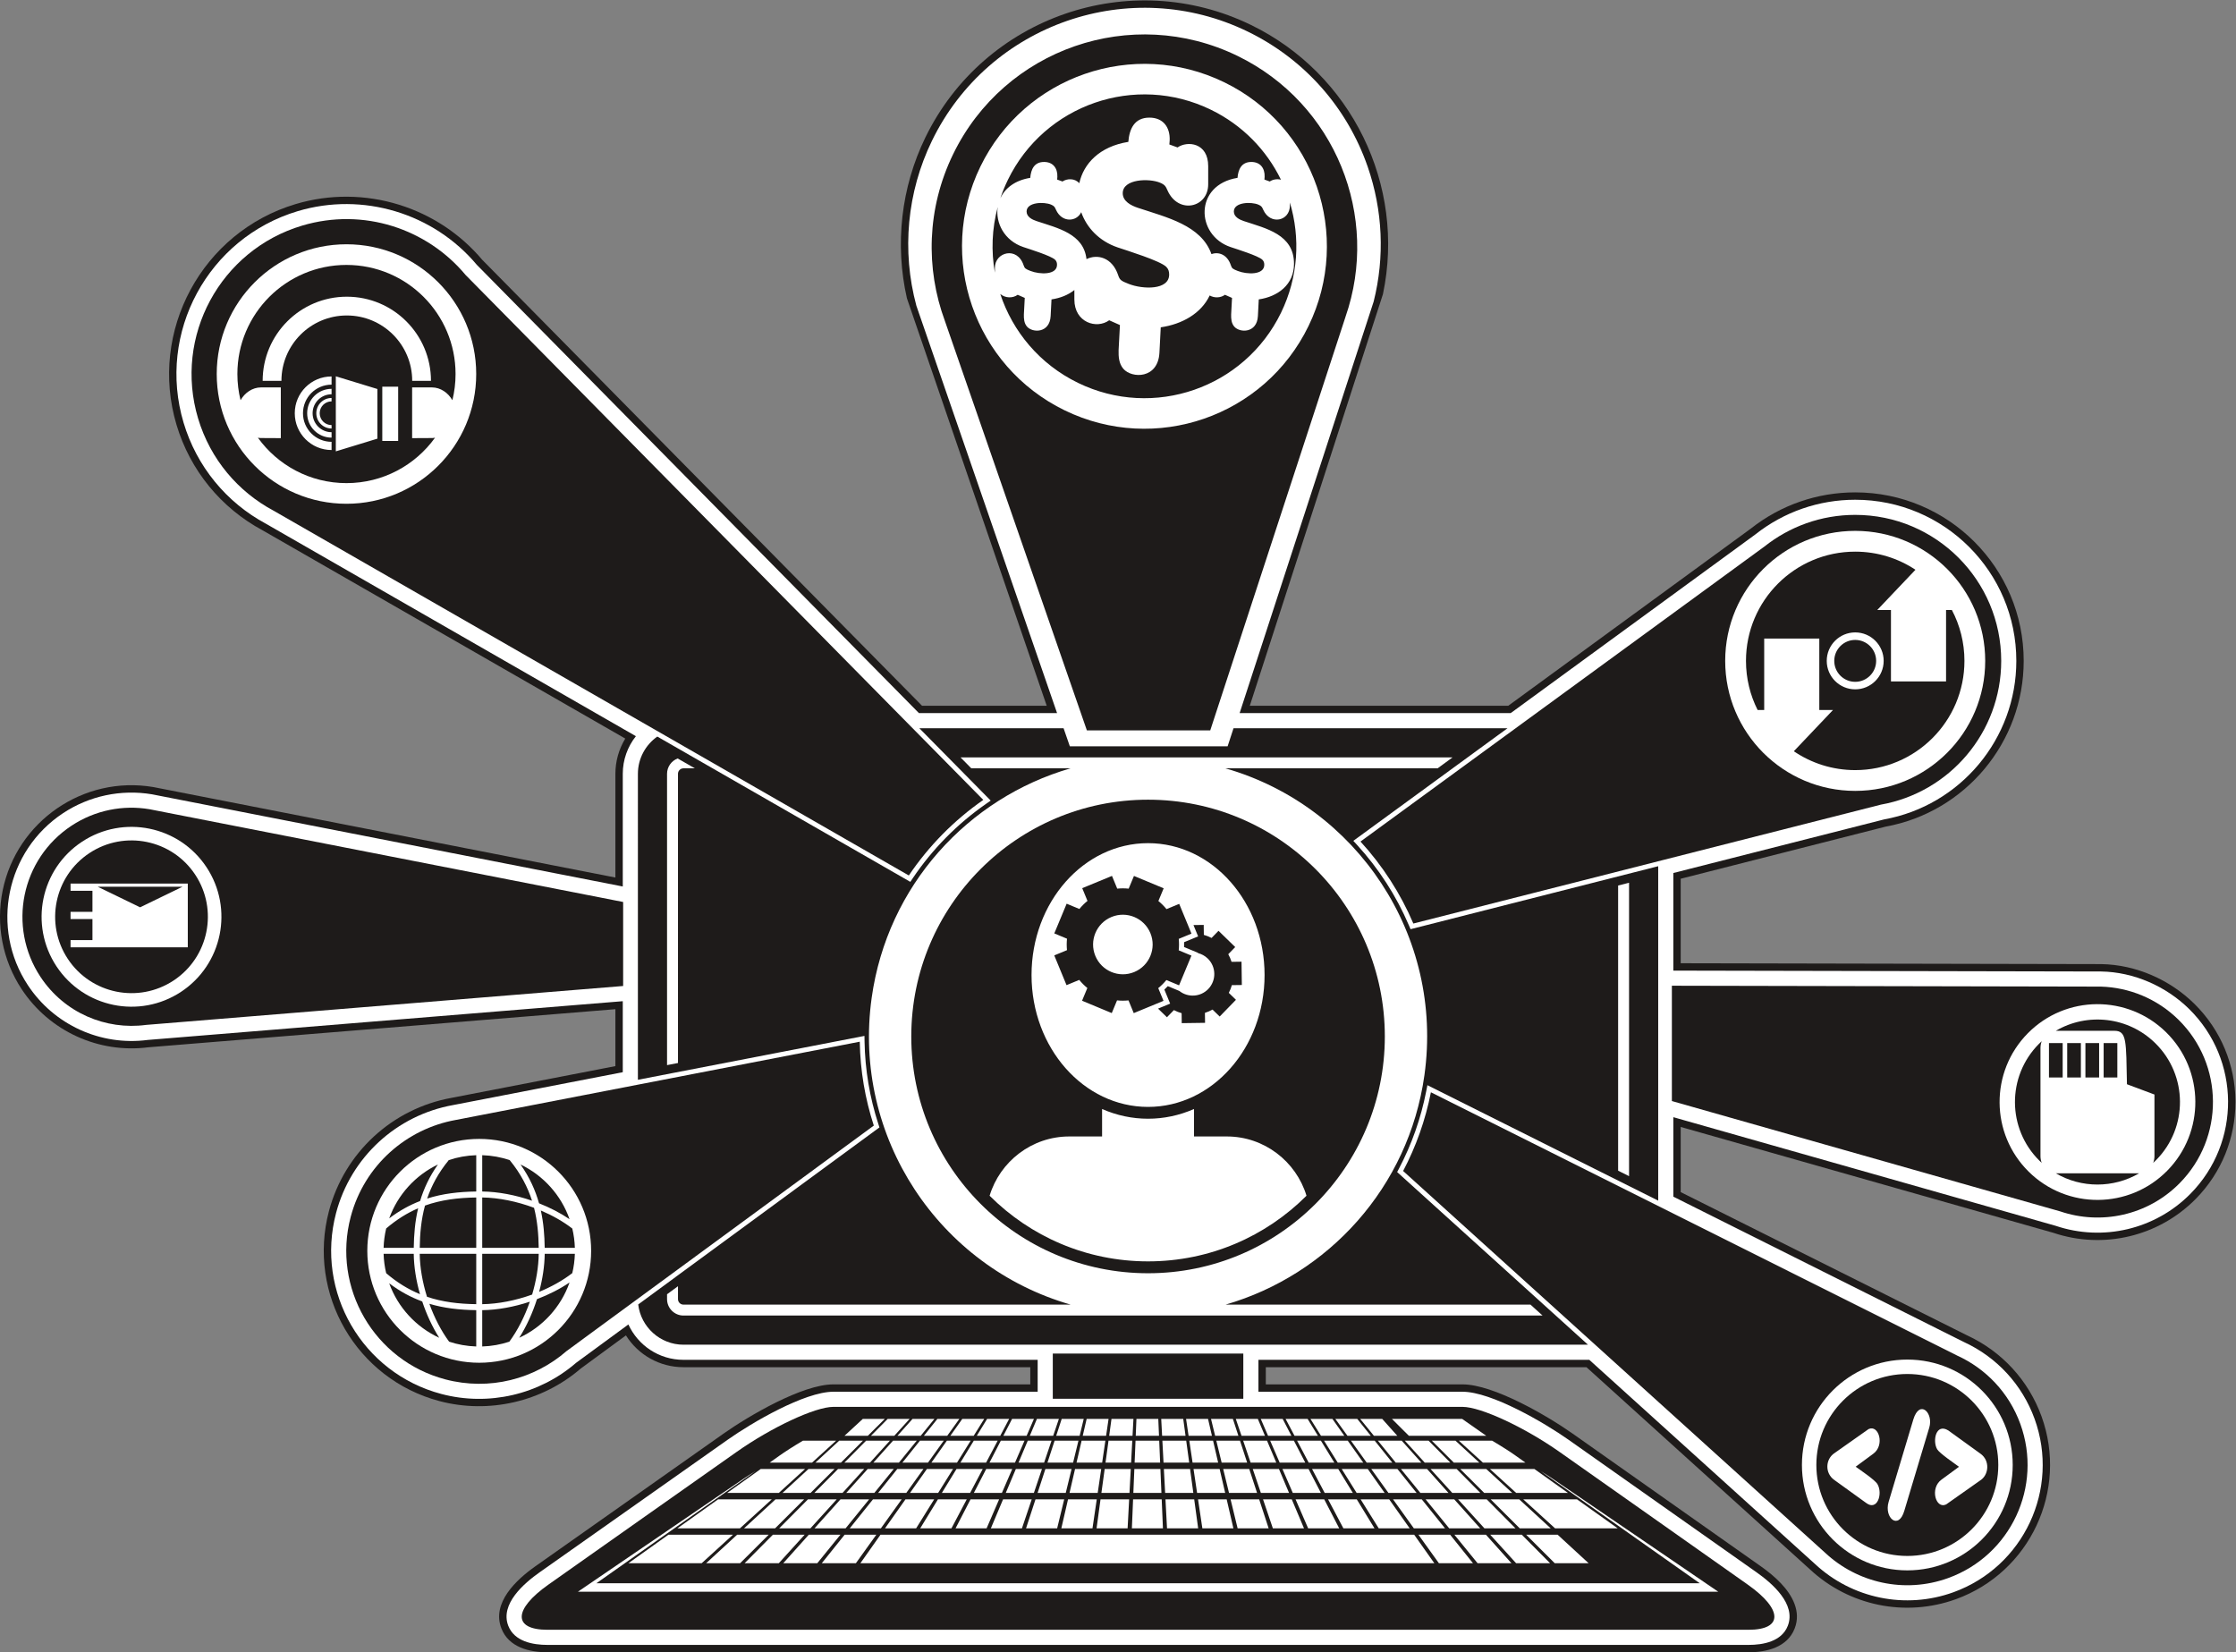 <?xml version="1.0" encoding="UTF-8" standalone="no"?>
<svg
   xmlns:dc="http://purl.org/dc/elements/1.1/"
   xmlns:cc="http://creativecommons.org/ns#"
   xmlns:rdf="http://www.w3.org/1999/02/22-rdf-syntax-ns#"
   xmlns:svg="http://www.w3.org/2000/svg"
   xmlns="http://www.w3.org/2000/svg"
   viewBox="0 0 1454.907 1075.067"
   height="1075.067"
   width="1454.907"
   xml:space="preserve"
   id="svg2"
   version="1.1"><rect x="0" y="0" width="1454.907" height="1075.067" fill="#808080" stroke="none"/><defs
     id="defs6" /><g
     transform="matrix(1.333,0,0,-1.333,0,1075.067)"
     id="g10"><g
       transform="scale(0.1)"
       id="g12"><path
         id="path14"
         style="fill:#1e1b1a;fill-opacity:1;fill-rule:evenodd;stroke:none"
         d="m 6178.77,1391.52 v -83.83 h 960.3 c 151.28,0 413.61,-153.09 537.57,-240.5 l 918.13,-647.299 c 34.65,-24.422 68.32,-51.629 97.58,-82.352 56.68,-59.5 100.45,-138.418 67.85,-221.629 C 8724.22,24.129 8623.54,0 8534.73,0 H 2672.85 c -88.71,0 -189.2,24.07 -225.14,115.742 -49.2,125.449 72.65,238.52 165.75,304.149 l 918.13,647.299 c 123.82,87.3 385.15,240.5 536.27,240.5 h 961.28 v 83.83 H 3336.09 c -115.51,0 -220.61,59.53 -280.74,155.23 l -220.76,-162 C 2646.2,1222.67 2385.7,1162.47 2145.34,1226 c -404.94,107.03 -646.69,522.47 -539.65,927.43 75.44,285.42 309.3,500.88 599.31,552.98 l 798.94,154.76 V 3139 L 724.641,2953.09 c -243.192,-31.41 -483.528,78.48 -618.649,283.2 -93.828,142.15 -127.051,315.76 -92.886,482.55 69.203,337.89 394.32,561.69 734.586,504.58 L 3003.94,3781.63 v 506.38 c 0,60.98 16.85,120.34 48.17,171.92 l -1770.2,1016.45 c -203.66,109.28 -354.211,293.73 -420.347,515.22 -136.528,457.21 124.828,940.92 581.917,1077.4 164.62,49.16 340.27,47.64 504.28,-3.24 158.22,-49.08 299.41,-142.14 406.15,-268.9 L 4500.68,4620.17 h 608.61 l -682.32,1988.8 c -59.83,262.98 -28.5,541.28 89.76,784.56 286.85,590.14 999.46,836.58 1589.61,549.72 490.87,-238.6 756.21,-782.05 644.16,-1314.1 L 6100.62,4620.17 h 1261.71 l 1184.13,864.84 c 145.44,114.82 323.99,176.66 509.3,176.66 454.22,0 822.48,-368.29 822.48,-822.48 0.01,-396.65 -283.86,-737.9 -674.1,-809.12 L 8203.97,3775.73 v -412.44 l 2053.13,-4.24 c 168.5,-2.74 334.7,-75.78 454.3,-193.87 131.9,-130.13 198.8,-301.26 200.4,-472.97 v -8.76 c -0.6,-170.12 -65.2,-340.14 -194.1,-470.77 -180.9,-183.3 -450.3,-247.31 -694.3,-165.33 l -1819.43,516.94 v -318.06 l 1397.4,-699.05 c 169.75,-78.1 300.18,-219.85 363.85,-395.56 C 10096.2,790.242 9908.89,390.16 9547.5,259.219 9301.22,170 9025.89,226.469 8834.83,404.738 L 7744.01,1391.52 H 6178.77 v 0" /><path
         id="path16"
         style="fill:#ffffff;fill-opacity:1;fill-rule:evenodd;stroke:none"
         d="m 6142.76,1427.53 v -155.82 h 996.31 c 140.96,0 399.55,-151.26 516.83,-233.95 L 8574.03,390.469 C 8650.22,336.738 8768.34,235.32 8726.68,129.059 8696.77,52.75 8607.21,35.988 8534.73,35.988 H 2672.85 c -72.35,0 -161.76,16.711 -191.63,92.891 -41.69,106.301 76.79,207.871 152.98,261.59 l 918.14,647.301 c 117,82.5 374.73,233.94 515.52,233.94 h 997.28 v 155.82 H 3336.09 c -119.8,0 -221.95,70.83 -268.79,172.64 l -255.15,-187.23 c -180.13,-155.59 -427.31,-213.01 -657.61,-152.13 -385.81,101.97 -616.03,497.6 -514.05,883.42 71.97,272.27 295.02,477.2 571.35,526.84 l 828.1,160.41 v 346.57 L 720.855,2988.9 c -229.875,-30.02 -457.027,73.62 -584.82,267.22 -184.137,278.96 -106.976,655.71 171.988,839.85 127.93,84.45 282.524,117.2 433.7,91.97 l 1.011,-0.19 2297.206,-449.85 v 550.11 c 0,67.9 23.38,132.24 64.08,183.62 L 1299.39,5507.88 c -195.43,104.68 -339.874,281.52 -403.331,494.04 -131.063,438.91 118.811,901.52 557.711,1032.58 316.46,94.5 661.79,-9.61 873.5,-261.91 l 2158.34,-2188.4 h 674.27 l -686.89,1988.77 c -72.02,267.26 -45.8,554.03 76.12,804.83 278.31,572.57 968.93,811.4 1541.49,533.09 275.83,-134.08 485.26,-370.11 585.57,-659.87 73.66,-212.75 83.61,-441.07 29.07,-657.86 L 6050.97,4584.19 h 1323.1 l 1194.17,872.13 c 139.2,110.11 310.03,169.35 487.52,169.35 434.35,0 786.51,-352.16 786.51,-786.48 0,-380.02 -272.39,-706.39 -645.8,-773.92 L 8167.98,3803.72 v -476.38 l 2088.52,-4.29 c 159,-2.58 316.4,-71.75 429.7,-183.48 250.5,-247.33 253.2,-651.03 5.9,-901.61 -171.6,-173.78 -426.8,-234.22 -658,-156.21 l -1866.12,530.19 v -387.95 l 1417.81,-709.27 c 161.23,-74.01 285.12,-208.47 345.59,-375.37 124.22,-342.881 -53.25,-722.041 -396.14,-846.291 -234.03,-84.77 -494.83,-30.911 -676.25,138.382 L 7757.87,1427.53 H 6142.76 v 0" /><path
         id="path18"
         style="fill:#1e1b1a;fill-opacity:1;fill-rule:evenodd;stroke:none"
         d="m 3336.09,1501.33 h 4415.3 l -931.56,842.7 8.5,16.09 c 62.65,118.77 107.41,246.06 133.3,377.81 l 5.95,30.17 1126.58,-563.56 v 1632.38 l -1208.89,-307.41 -7.87,18.45 c -61.65,144.45 -147.63,277.75 -253.75,393.51 l -17.67,19.3 752.5,549.58 H 6021.15 l -28.86,-88.27 h -770.07 l -30.62,88.27 h -703.99 l 348.27,-353.13 -22.79,-15.87 c -140.3,-97.76 -261.81,-220.89 -357.43,-362.7 l -12.18,-18.07 -1235.04,709.2 c -57.17,-40.35 -94.69,-106.86 -94.69,-181.77 V 2794.42 l 1105.93,214.2 0.48,-27.88 c 2.32,-136.81 25.03,-272.53 67.41,-402.64 l 5.25,-16.1 -1177.55,-864.12 c 12.89,-110.25 107.26,-196.55 220.82,-196.55 v 0 z M 2672.85,109.809 c 976.44,0 1954.18,0 2930.62,0 976.43,0 1954.17,0 2931.26,0 169.77,0 168.5,99.152 -3.24,220.332 C 8378.63,438 8225.18,546.02 8072.74,653.742 c -152.73,107.949 -305.98,215.637 -459.37,323.699 -171.88,121.089 -385.54,220.449 -474.3,220.449 -511.86,0 -1024.38,0 -1536.26,0 -511.21,0 -1023.73,0 -1534.95,0 -88.77,0 -301.12,-99.36 -472.99,-220.449 C 3441.48,869.379 3288.39,761.559 3135.48,653.742 2982.57,545.898 2829.61,438 2676.74,330.141 2505,208.961 2503.09,109.809 2672.85,109.809 v 0 z M 6068.96,1458.13 v -220.64 h -930 v 220.64 h 930 v 0" /><path
         id="path20"
         style="fill:#ffffff;fill-opacity:1;fill-rule:evenodd;stroke:none"
         d="m 4688.64,4368.07 h 894.07 c 13.04,0.17 26.14,0.17 39.24,0 h 1468.43 l -73.08,-53.38 H 5981.74 C 6623.51,4130.32 7048.3,3497.17 6953,2816.85 6876.13,2268.13 6482.35,1841.87 5982.55,1697 h 1488.17 l 59,-53.36 H 5625.3 c -13.11,-0.2 -26.28,-0.2 -39.47,0 H 3336.09 c -44.02,0 -80.04,36.01 -80.04,80.04 v 23.94 l 53.37,39.16 v -63.1 c 0,-14.68 12,-26.68 26.67,-26.68 h 1890.08 c -641.76,184.37 -1066.56,817.53 -971.25,1497.82 76.87,548.73 470.64,975.01 970.46,1119.87 h -484.11 l -52.63,53.38 z M 7951.88,3756.19 V 2324.05 l -53.37,26.69 v 1391.88 l 53.37,13.57 z M 3256.05,2866 v 1422.03 c 0,34.1 21.61,63.37 51.8,74.86 l 83.91,-48.2 h -55.67 c -14.67,0 -26.67,-12 -26.67,-26.67 V 2876.33 L 3256.05,2866 v 0" /><path
         id="path22"
         style="fill:#ffffff;fill-opacity:1;fill-rule:evenodd;stroke:none"
         d="m 8387.01,295.75 -809.57,552.211 c -14.92,10.18 -34.77,22.91 -57.77,36.93 L 8296.74,337.07 h -5385.3 l 777.49,548.071 C 3665.76,871 3645.77,858.172 3630.79,847.961 L 2821.15,295.75 h 5565.86 v 0" /><path
         id="path24"
         style="fill:#ffffff;fill-opacity:1;fill-rule:evenodd;stroke:none"
         d="m 7896.34,605.09 -198.7,141.492 H 7435.25 L 7590.62,605.09 h 305.72 z M 7653.86,777.762 7489.79,894.59 h -217.04 l 128.27,-116.828 h 252.84 z m -207.84,148 -47.58,33.867 c -25.8,18.359 -67.81,45.471 -114.84,73.101 h -162.52 l 117.44,-106.968 h 207.5 z m -308.79,213.328 h -342.76 l 82.74,-82.49 h 377.82 l -117.8,82.49 z m -147.99,-106.36 107.27,-106.968 h 124.45 l -116.2,106.968 H 6989.24 Z M 7127.8,894.59 7245,777.762 h 136.77 L 7254.84,894.59 H 7127.8 Z M 7276.27,746.582 7418.2,605.09 h 151.18 l -153.74,141.492 h -139.37 z m -418.9,286.148 97.17,-106.968 h 124.82 L 6973.34,1032.73 H 6857.37 Z M 6982.86,894.59 7088.99,777.762 H 7226.1 L 7110.26,894.59 h -127.4 z M 7117.29,746.582 7245.83,605.09 h 151.54 l -140.34,141.492 h -139.74 z m -370.36,392.508 h -107.44 l 67.06,-82.49 h 114.23 l -73.85,82.49 z m -20.98,-106.36 87,-106.968 h 125.01 l -95.79,106.968 h -116.22 z m 112.35,-138.14 95.04,-116.828 h 137.18 L 6965.88,894.59 H 6838.3 Z M 6958.69,746.582 7073.82,605.09 H 7225.2 L 7098.45,746.582 H 6958.69 Z M 6625.2,1139.09 h -107.01 l 59.14,-82.49 h 114 l -66.13,82.49 z m -30.77,-106.36 76.73,-106.968 h 125.08 l -85.78,106.968 h -116.03 z m 99.11,-138.14 83.84,-116.828 h 137.56 L 6821.23,894.59 H 6693.54 Z M 6799.76,746.582 6901.35,605.09 h 152.09 l -113.5,141.492 h -140.18 z m -295.87,392.508 h -107.15 l 51.45,-82.49 h 113.91 l -58.21,82.49 z m -40.8,-106.36 66.72,-106.968 h 124.65 l -75.51,106.968 h -115.86 z m 86.19,-138.14 72.89,-116.828 h 136.8 l -82.5,116.828 h -127.19 z m 92.32,-148.008 88.28,-141.492 h 151.09 l -99.95,141.492 H 6641.6 Z m -258.7,392.508 h -107.47 l 43.53,-82.49 h 114.35 l -50.41,82.49 z m -51.35,-106.36 56.5,-106.968 h 125.2 l -65.38,106.968 h -116.32 z m 72.96,-138.14 61.7,-116.828 h 137.49 l -71.41,116.828 h -127.78 z m 78.17,-148.008 74.72,-141.492 h 151.86 l -86.52,141.492 h -140.06 z m -221.56,392.508 h -106.95 l 35.66,-82.49 h 113.91 l -42.62,82.49 z m -60.96,-106.36 46.3,-106.968 h 124.89 l -55.3,106.968 h -115.89 z m 59.78,-138.14 50.62,-116.828 h 137.26 l -60.37,116.828 h -127.51 z m 64.12,-148.008 61.35,-141.492 h 151.62 l -73.09,141.492 h -139.88 z m -184.18,392.508 h -107.5 l 27.89,-82.49 h 114.38 l -34.77,82.49 z m -71.54,-106.36 36.21,-106.968 h 125.29 l -45.13,106.968 h -116.37 z m 46.76,-138.14 39.58,-116.828 h 137.61 l -49.3,116.828 H 6115.1 Z m 50.11,-148.008 47.97,-141.492 h 152.03 l -59.76,141.492 h -140.24 z m -147.16,392.508 h -106.68 l 20.06,-82.49 H 6045 l -26.95,82.49 z m -80.83,-106.36 26,-106.968 h 124.55 l -34.98,106.968 h -115.57 z m 33.58,-138.14 28.41,-116.828 h 136.94 L 6097.94,894.59 H 5970.8 Z m 35.99,-148.008 34.37,-141.492 h 151.47 l -46.28,141.492 h -139.56 z m -110,392.508 h -107.2 l 12.27,-82.49 h 114 l -19.07,82.49 z m -91.37,-106.36 15.93,-106.968 h 124.81 l -24.77,106.968 h -115.97 z m 20.56,-138.14 17.4,-116.828 h 137.12 l -27.1,116.828 h -127.42 z m 22.04,-148.008 21.06,-141.492 h 151.53 l -32.87,141.492 h -139.72 z m -72.26,392.508 h -107.48 l 4.36,-82.49 h 114.38 l -11.26,82.49 z m -101.85,-106.36 5.64,-106.968 h 125.28 l -14.57,106.968 h -116.35 z m 7.3,-138.14 6.21,-116.828 h 137.62 l -15.95,116.828 h -127.88 z m 7.85,-148.008 7.53,-141.492 h 152.01 l -19.31,141.492 h -140.23 z m -35.05,392.508 h -106.7 l -3.43,-82.49 h 113.62 l -3.49,82.49 z m -111.12,-106.36 -4.46,-106.968 h 124.62 l -4.53,106.968 h -115.63 z m -5.76,-138.14 -4.86,-116.828 h 137.07 l -4.96,116.828 h -127.25 z m -6.17,-148.008 -5.89,-141.492 h 151.61 l -6.03,141.492 h -139.69 z m 1.75,392.508 h -107.2 l -11.24,-82.49 h 114 l 4.44,82.49 z m -121.69,-106.36 -14.57,-106.968 h 124.82 l 5.71,106.968 H 5411.02 Z M 5392.2,894.59 5376.25,777.762 h 137.13 l 6.22,116.828 H 5392.2 Z M 5372,746.582 5352.68,605.09 h 151.53 l 7.51,141.492 H 5372 Z m 39.25,392.508 h -107 l -19.11,-82.49 h 114 l 12.11,82.49 z m -131.64,-106.36 -24.76,-106.968 h 125.08 l 15.71,106.968 h -116.03 z m -31.97,-138.14 -27.03,-116.828 h 137.57 l 17.17,116.828 H 5247.64 Z M 5213.39,746.582 5180.67,605.09 h 152.09 l 20.83,141.492 h -140.2 z m 76.57,392.508 h -107.5 l -26.88,-82.49 h 114.34 l 20.04,82.49 z m -142.15,-106.36 -34.86,-106.968 h 125.2 l 25.98,106.968 h -116.32 z m -45.03,-138.14 -38.06,-116.828 h 137.49 l 28.37,116.828 h -127.8 z M 5054.56,746.582 5008.44,605.09 h 151.84 l 34.36,141.492 h -140.08 z m 114.15,392.508 h -107.22 l -34.71,-82.49 h 114.05 l 27.88,82.49 z m -151.97,-106.36 -45.01,-106.968 h 124.91 l 36.13,106.968 h -116.03 z m -58.13,-138.14 -49.17,-116.828 h 137.24 l 39.43,116.828 h -127.5 z m -62.3,-148.008 -59.58,-141.492 h 151.71 l 47.73,141.492 h -139.86 z m 150.56,392.508 H 4940.2 l -42.6,-82.49 h 113.57 l 35.7,82.49 z m -161.59,-106.36 -55.24,-106.968 h 124.52 l 46.28,106.968 h -115.56 z m -71.34,-138.14 -60.33,-116.828 h 136.93 l 50.54,116.828 H 4813.94 Z M 4737.5,746.582 4664.43,605.09 h 151.45 l 61.18,141.492 H 4737.5 Z m 188.42,392.508 h -107.56 l -50.41,-82.49 h 114.47 l 43.5,82.49 z m -172.56,-106.36 -65.4,-106.968 h 125.47 l 56.41,106.968 h -116.48 z m -84.45,-138.14 -71.45,-116.828 h 137.93 l 61.6,116.828 H 4668.91 Z M 4578.4,746.582 4491.86,605.09 h 152.48 l 74.61,141.492 H 4578.4 Z m 225.7,392.508 h -106.97 l -58.27,-82.49 h 113.95 l 51.29,82.49 z M 4622,1032.73 4546.45,925.762 h 124.99 l 66.52,106.968 H 4622 Z m -97.57,-138.14 -82.49,-116.828 h 137.44 l 72.68,116.828 H 4524.43 Z M 4419.93,746.582 4320.02,605.09 h 151.92 l 88.04,141.492 h -140.05 z m 262.91,392.508 H 4575.6 l -66.01,-82.49 h 114.09 l 59.16,82.49 z m -192.35,-106.36 -85.65,-106.968 h 125 l 76.73,106.968 H 4490.49 Z M 4379.88,894.59 4286.29,777.762 h 137.44 l 83.76,116.828 H 4379.88 Z M 4261.32,746.582 4147.93,605.09 h 152.01 l 101.43,141.492 h -140.05 z m 299.74,392.508 h -106.73 l -73.88,-82.49 h 113.67 l 66.94,82.49 z m -201.99,-106.36 -95.83,-106.968 h 124.7 l 86.82,106.968 H 4359.07 Z M 4235.32,894.59 4130.64,777.762 h 137.2 l 94.8,116.828 H 4235.32 Z M 4102.71,746.582 3975.92,605.09 h 151.79 l 114.83,141.492 h -139.83 z m 337.36,392.508 h -107.02 l -81.79,-82.49 h 114.05 l 74.76,82.49 z M 4227.61,1032.73 4121.54,925.762 h 125.18 l 96.96,106.968 H 4227.61 Z M 4090.64,894.59 3974.81,777.762 h 137.74 L 4218.46,894.59 H 4090.64 Z M 3943.91,746.582 3803.62,605.09 H 3956 l 128.3,141.492 h -140.39 z m 374.86,392.508 h -107.21 l -89.48,-82.49 h 114.01 l 82.68,82.49 z M 4096.2,1032.73 3980.12,925.762 h 124.83 l 107.22,106.968 H 4096.2 Z M 3946.29,894.59 3819.47,777.762 H 3956.6 L 4073.7,894.59 H 3946.29 Z M 3785.63,746.582 3631.99,605.09 h 151.54 l 141.83,141.492 h -139.73 z m 133.61,286.148 c -46.99,-27.67 -88.91,-54.8 -114.62,-73.101 l -47.57,-33.867 h 206.76 l 117.34,106.968 H 3919.24 Z M 3713.26,894.59 3549.18,777.762 h 252.27 L 3929.61,894.59 H 3713.26 Z M 3505.41,746.582 3306.68,605.09 h 305.31 l 155.24,141.492 H 3505.41 Z M 3262.9,573.91 3067.36,434.68 h 357.66 l 152.77,139.23 H 3262.9 Z m 184.02,-139.23 h 165.82 l 139.54,139.23 H 3598.14 L 3446.92,434.68 Z m 187.76,0 h 166.8 l 126.26,139.23 H 3772.71 L 3634.68,434.68 Z m 188.55,0 h 166.16 l 113.02,139.23 H 3947.99 L 3823.23,434.68 Z m 188.12,0 h 166.43 l 99.81,139.23 h -154.64 l -111.6,-139.23 z m 188.37,0 h 2801.65 l -98.38,139.23 c -868.78,0 -1736.15,0 -2604.98,0 l -98.29,-139.23 z m 2824,0 h 166.38 l -111.66,139.23 h -154.71 l 99.99,-139.23 z m 188.74,0 h 165.41 l -124.74,139.23 h -153.95 l 113.28,-139.23 z m 188.11,0 h 165.82 l -138.11,139.23 h -154.14 l 126.43,-139.23 z m 188.58,0 h 165.37 l -151.28,139.23 h -153.76 l 139.67,-139.23 v 0" /><path
         id="path26"
         style="fill:#1e1b1a;fill-opacity:1;fill-rule:evenodd;stroke:none"
         d="M 3041.75,3252.24 713.008,3062.31 c -196.078,-26.26 -399.086,58.28 -515.367,234.45 -161.961,245.38 -94.34,575.62 151.043,737.58 116.836,77.13 252.894,102.16 380.871,80.75 L 3041.75,3662.3 v -410.06 0" /><path
         id="path28"
         style="fill:#1e1b1a;fill-opacity:1;fill-rule:evenodd;stroke:none"
         d="M 8160.88,2690.67 10056,2152.22 c 198.3,-67.57 426.5,-21.5 583.5,137.57 218.7,221.6 216.4,578.52 -5.2,797.22 -105.5,104.13 -241.7,158.11 -379,162.21 l -2094.42,4.32 v -562.87 0" /><path
         id="path30"
         style="fill:#1e1b1a;fill-opacity:1;fill-rule:evenodd;stroke:none"
         d="m 5305.33,4499.98 -692.95,1998.11 h 0.03 c -94.71,256.19 -88.86,549.13 39.99,814.21 250.74,515.83 872.15,730.73 1387.98,479.98 478.59,-232.62 698.06,-784.34 527,-1274.77 h 0.09 L 5907.59,4499.98 h -602.26 v 0" /><path
         id="path32"
         style="fill:#1e1b1a;fill-opacity:1;fill-rule:evenodd;stroke:none"
         d="m 6640.93,3957.29 1972.03,1440.26 c 121.61,96.58 275.47,154.28 442.8,154.28 393.62,0 712.68,-319.08 712.68,-712.66 0,-349.37 -252.13,-642.26 -587.57,-701.72 L 6898.96,3557.14 c -62.89,147.3 -150.36,282.66 -258.03,400.15 v 0 0" /><path
         id="path34"
         style="fill:#1e1b1a;fill-opacity:1;fill-rule:evenodd;stroke:none"
         d="M 4265.31,2570.86 2766.05,1470.64 c -156.81,-136.65 -376.41,-195.65 -592.65,-138.5 -346.49,91.6 -553.13,446.72 -461.54,793.22 66.62,252.06 272.73,430.07 513.51,473.13 l 1971.38,381.85 c 2.41,-141.62 26.16,-279.33 68.56,-409.48 v 0 0" /><path
         id="path36"
         style="fill:#1e1b1a;fill-opacity:1;fill-rule:evenodd;stroke:none"
         d="M 4799.71,4160.56 2272.59,6722.92 C 2084.77,6948.49 1773.95,7053.05 1474.9,6963.77 1074.81,6844.28 847.32,6423.11 966.781,6023 1026.9,5821.71 1163.42,5664.14 1335.18,5572.41 L 4436.25,3791.73 c 97.8,145.05 221.46,269.89 363.46,368.83 v 0 0" /><path
         id="path38"
         style="fill:#1e1b1a;fill-opacity:1;fill-rule:evenodd;stroke:none"
         d="M 6849.02,2349.21 8908.96,485.77 c 156.06,-145.918 386.48,-201.079 601.14,-123.309 304.74,110.418 462.28,446.961 351.86,751.739 -55.88,154.25 -169.73,270.77 -308.05,333.92 L 6984.62,2733.4 c -26.93,-137.06 -73.21,-265.95 -135.6,-384.19 v 0 0" /><path
         id="path40"
         style="fill:#ffffff;fill-opacity:1;fill-rule:evenodd;stroke:none"
         d="m 9055.76,5473.79 c 350.5,0 634.62,-284.13 634.62,-634.6 0,-350.49 -284.12,-634.63 -634.62,-634.63 -350.47,0.01 -634.62,284.14 -634.62,634.63 0.01,350.47 284.14,634.6 634.62,634.6 v 0 0" /><path
         id="path42"
         style="fill:#1e1b1a;fill-opacity:1;fill-rule:evenodd;stroke:none"
         d="m 9055.76,4941.43 c 56.47,0 102.25,-45.78 102.25,-102.24 0,-56.46 -45.78,-102.26 -102.25,-102.26 -56.44,0 -102.22,45.8 -102.22,102.26 0,56.46 45.78,102.23 102.22,102.23 v 0.01 z m 0,430.92 c 108.71,0 209.83,-32.55 294.11,-88.44 -62.17,-65.44 -124.38,-130.71 -186.4,-196.25 l 66.84,0.01 v -348.7 h 268.95 v 348.7 h 28.32 c 39.16,-74.22 61.37,-158.75 61.37,-248.48 0,-294.46 -238.74,-533.19 -533.19,-533.19 -111.07,0 -214.22,34 -299.6,92.11 63.78,67.13 127.56,134.04 191.17,201.29 h -66.84 v 348.7 h -268.95 v -348.7 h -32.07 c -36.34,72.09 -56.86,153.54 -56.86,239.79 0,294.45 238.7,533.15 533.15,533.15 v 0.01 z m 0,-394.21 c 76.75,0 138.96,-62.24 138.96,-138.95 0,-76.74 -62.21,-138.94 -138.96,-138.94 -76.73,0 -138.92,62.2 -138.92,138.94 0,76.71 62.19,138.94 138.92,138.94 v 0.01 0" /><path
         id="path44"
         style="fill:#1e1b1a;fill-opacity:1;fill-rule:evenodd;stroke:none"
         d="m 5603.96,4161.6 c 638.31,0 1155.76,-517.44 1155.76,-1155.75 0,-638.31 -517.45,-1155.76 -1155.76,-1155.76 -638.31,0 -1155.76,517.45 -1155.76,1155.76 0,638.31 517.45,1155.75 1155.76,1155.75 v 0 z m 0,-212.15 c 314.11,0 568.75,-288.19 568.75,-643.71 0,-355.52 -254.64,-643.72 -568.75,-643.72 -314.12,0 -568.75,288.2 -568.75,643.72 0,355.52 254.63,643.7 568.75,643.7 v 0.01 z M 5453.5,3727.5 c 18.77,1.9 37.48,1.81 55.89,-0.11 l 25.82,62.05 145.03,-60.34 -25.82,-62.03 c 14.37,-11.71 27.62,-24.94 39.53,-39.59 l 62.07,25.6 59.9,-145.21 -62.11,-25.62 c 1.89,-18.76 1.82,-37.49 -0.12,-55.92 l 62.05,-25.81 -60.33,-145.02 -62.03,25.81 c -11.71,-14.36 -24.94,-27.62 -39.61,-39.5 l 25.61,-62.09 -145.22,-59.88 -25.6,62.09 c -18.77,-1.9 -37.5,-1.84 -55.91,0.11 l -25.81,-62.03 -145.02,60.33 25.81,62.04 c -14.37,11.7 -27.63,24.93 -39.5,39.58 l -62.1,-25.61 -59.88,145.22 62.12,25.62 c -1.9,18.75 -1.83,37.48 0.11,55.9 l -62.07,25.82 60.34,145.03 62.07,-25.82 c 11.69,14.36 24.92,27.61 39.57,39.49 l -25.62,62.11 145.23,59.89 25.6,-62.11 z m 372.07,-177.83 50.05,0.7 0.67,-48.68 c 12.91,-3.66 25.53,-8.65 37.66,-14.98 l 33.92,34.89 81.58,-79.36 -33.94,-34.89 c 6.66,-11.92 11.99,-24.4 16,-37.22 l 48.7,0.68 1.56,-113.79 -48.68,-0.68 c -3.68,-12.92 -8.65,-25.53 -14.98,-37.65 l 34.89,-33.93 -79.37,-81.6 -34.88,33.96 c -11.93,-6.66 -24.39,-12.01 -37.22,-16.02 l 0.68,-48.67 -113.79,-1.57 -0.68,48.69 c -12.91,3.65 -25.53,8.63 -37.65,14.97 l -33.95,-34.89 -43.38,42.2 59.1,24.38 -28.26,68.51 c 5.79,5.36 11.41,10.94 16.76,16.73 l 56.17,-23.36 c 41.85,-33.28 102.9,-30.05 140.97,9.08 40.57,41.69 39.66,108.38 -2.05,148.96 -13.77,13.4 -30.27,22.26 -47.69,26.64 l 0.5,1.16 -68.47,28.49 c 0.34,7.89 0.35,15.77 0.06,23.65 l 68.54,28.28 -22.82,55.32 z m -399.96,39.46 c 74.21,30.59 159.19,-4.76 189.82,-78.99 30.61,-74.22 -4.76,-159.21 -78.97,-189.83 -74.23,-30.6 -159.22,4.76 -189.83,78.98 -30.61,74.22 4.75,159.22 78.98,189.84 v 0 z m 402.71,-937.34 v -134.02 h 160.27 c 182.78,0 338.33,-122.42 388.76,-289.32 -197.91,-197.96 -471.34,-320.4 -773.39,-320.4 -302.05,0 -575.49,122.44 -773.41,320.4 50.43,166.9 205.99,289.32 388.77,289.32 h 160.27 v 134.02 c 143.81,-63.24 304.9,-63.25 448.73,0 v 0 0" /><path
         id="path46"
         style="fill:#ffffff;fill-opacity:1;fill-rule:evenodd;stroke:none"
         d="m 2339.23,2505.84 c 301.71,0 546.29,-244.59 546.29,-546.29 0,-301.71 -244.58,-546.31 -546.29,-546.31 -301.71,0.01 -546.29,244.6 -546.29,546.31 0,301.7 244.58,546.29 546.29,546.29 v 0 0" /><path
         id="path48"
         style="fill:#1e1b1a;fill-opacity:1;fill-rule:evenodd;stroke:none"
         d="m 2353.84,2426.35 c 46.74,-1.43 91.76,-9.73 134.07,-23.92 54.02,-65.93 87.97,-132.19 109.02,-198.25 -80.5,27.87 -165.22,43.99 -243.09,45.03 v 177.14 z m 187.01,-45.4 c 111.24,-53.32 198.07,-149.39 239.26,-266.93 -44.74,30.26 -95.52,56.44 -148.95,77.48 -17.7,63.22 -45.92,126.48 -90.31,189.45 v 0 z m 252.67,-312.62 c 7.26,-30.35 11.52,-61.86 12.53,-94.17 h -147.22 c -0.81,60.11 -5.34,120.95 -18.9,182.23 56.45,-23.9 109.2,-53.73 153.59,-88.06 v 0 z m 12.53,-123.4 c -1,-32.33 -5.28,-63.83 -12.53,-94.17 -46.57,-36.04 -102.35,-67.09 -161.95,-91.57 16.91,62.44 26.57,125.98 27.35,185.74 h 147.13 z m -25.95,-139.87 c -41.95,-119.76 -131.31,-217.19 -245.57,-269.88 35.92,56.66 65.45,121.73 86.61,188.51 57.09,21.68 111.44,49.22 158.96,81.37 v 0 z M 2486.22,1516.1 c -41.81,-13.85 -86.26,-21.94 -132.38,-23.38 v 177.16 c 74.44,0.98 155.14,15.76 232.43,41.41 -24.81,-71.6 -59.1,-139.46 -100.05,-195.19 v 0 z m -161.59,-23.38 c -46.13,1.44 -90.57,9.54 -132.38,23.38 -38.98,53.04 -71.92,117.06 -96.39,184.86 72.05,-21.49 147.55,-29.92 228.77,-31 v -177.24 z m -180.72,42.47 c -112.99,52.09 -201.62,147.97 -244.15,265.9 52.58,-39.81 105.96,-68.44 161.2,-88.58 21.03,-63.22 49.15,-124 82.95,-177.32 v 0 z m -258.87,315.17 c -7.3,30.48 -11.61,62.11 -12.61,94.57 h 147.12 c 0.83,-63.32 11.64,-130.92 30.46,-196.91 -56.43,23.14 -110.96,56.14 -164.97,102.34 v 0 z m -12.61,123.8 c 1,32.46 5.31,64.09 12.61,94.57 51.15,43.75 102.75,75.66 156,98.56 -15.51,-64.96 -20.55,-129.45 -21.41,-193.13 h -147.2 z m 27.33,143.82 c 41.73,115.74 127.87,210.25 237.86,262.97 -41.82,-59.32 -69.26,-118.86 -87.07,-178.3 -51.55,-19.89 -101.52,-47.36 -150.79,-84.67 v 0 z m 290.81,284.45 c 42.3,14.2 87.32,22.49 134.06,23.92 v -177.23 c -85.3,-1.15 -164.29,-10.38 -239.61,-34.36 21.27,62.56 54.41,125.27 105.55,187.67 v 0 z m -141.71,-428.27 h 275.77 v 245.74 c -89.74,-1.23 -171.91,-11.52 -250.12,-39.44 -18.87,-68.94 -24.71,-137.97 -25.65,-206.3 v 0 z m 557.96,195.43 c -83.12,31.05 -172.08,49.28 -252.98,50.4 v -245.83 h 275.77 c -0.88,64.74 -6.18,130.1 -22.79,195.43 v 0 z m 22.88,-224.66 H 2353.84 V 1699.1 c 77.88,1.06 163.21,17.99 243.64,46.95 19.88,66.58 31.34,135.02 32.22,198.88 v 0 z m -545.38,-209.71 c 75.26,-25.38 154.31,-34.86 240.31,-36.03 v 245.74 h -275.86 c 0.93,-67.31 13.62,-139.76 35.55,-209.71 v 0 0" /><path
         id="path50"
         style="fill:#ffffff;fill-opacity:1;fill-rule:evenodd;stroke:none"
         d="m 1691.21,6872.67 c 349.77,0 633.32,-283.54 633.32,-633.31 0,-349.78 -283.55,-633.31 -633.32,-633.31 -349.76,0 -633.31,283.53 -633.31,633.31 0,349.77 283.55,633.31 633.31,633.31 v 0 0" /><path
         id="path52"
         style="fill:#1e1b1a;fill-opacity:1;fill-rule:evenodd;stroke:none"
         d="m 1692.93,6616.8 c 226.88,0 410.81,-183.91 410.81,-410.81 h -91.65 c 0,176.29 -142.89,319.17 -319.16,319.17 -176.28,0.01 -319.18,-142.88 -319.18,-319.17 h -91.64 c 0,226.9 183.93,410.81 410.82,410.81 v 0 z m -1.72,155.06 c 294.09,0 532.5,-238.43 532.5,-532.5 0,-44.11 -5.39,-86.94 -15.5,-127.9 -20.36,35.94 -57.4,62.54 -99.87,62.54 h -96.62 v -247.62 l 99.92,0.53 c 4.02,0.31 7.98,0.83 11.88,1.51 -96.68,-134.19 -254.28,-221.56 -432.31,-221.56 -178.02,0.01 -335.62,87.37 -432.3,221.56 3.9,-0.68 7.86,-1.21 11.89,-1.51 l 99.91,-0.53 V 6174 h -96.63 c -42.46,0 -79.5,-26.6 -99.86,-62.54 -10.1,40.97 -15.5,83.79 -15.5,127.9 0,294.08 238.41,532.5 532.49,532.5 v 0 z m -252.36,-723.9 c 0,99.2 80.41,179.58 179.59,179.58 v -40.05 c -77.06,0 -139.52,-62.45 -139.52,-139.53 0,-77.05 62.46,-139.53 139.52,-139.53 v -40.05 c -99.18,0 -179.59,80.41 -179.59,179.58 v 0 z m 427.22,129.58 h 77.51 v -264.91 h -77.51 v 264.91 z m -226.86,50.73 c 33.8,-10.37 67.63,-20.71 101.43,-31.04 33.8,-10.31 67.65,-20.67 101.47,-30.98 0,-40.41 0,-80.85 0,-121.23 0,-40.39 0,-80.77 0,-121.14 -33.82,-10.35 -67.67,-20.71 -101.47,-31.03 -33.8,-10.32 -67.63,-20.67 -101.43,-30.95 0,61.04 0,122.1 0,183.14 0,61.04 0,122.14 0,183.23 v 0 z m -95.25,-180.31 c 0,41.15 33.35,74.49 74.48,74.49 v -16.6 c -31.96,0 -57.87,-25.92 -57.87,-57.89 0,-31.96 25.91,-57.87 57.87,-57.87 v -16.61 c -41.13,0 -74.48,33.35 -74.48,74.48 v 0 z m -44.62,0 c 0,65.8 53.32,119.12 119.1,119.12 v -26.59 c -51.1,0 -92.53,-41.42 -92.53,-92.53 0,-51.1 41.43,-92.52 92.53,-92.52 v -26.59 c -65.78,0 -119.1,53.33 -119.1,119.11 v 0 0" /><path
         id="path54"
         style="fill:#ffffff;fill-opacity:1;fill-rule:evenodd;stroke:none"
         d="m 9310.17,1428.74 c 284.12,0 514.45,-230.34 514.45,-514.459 0,-284.121 -230.33,-514.461 -514.45,-514.461 -284.12,0 -514.47,230.34 -514.47,514.461 0,284.119 230.34,514.459 514.47,514.459 v 0 0" /><path
         id="path56"
         style="fill:#1e1b1a;fill-opacity:1;fill-rule:evenodd;stroke:none"
         d="m 9310.17,1358.35 c 245.25,0 444.06,-198.82 444.06,-444.069 0,-245.242 -198.82,-444.062 -444.06,-444.062 -245.25,0 -444.07,198.82 -444.07,444.062 0.01,245.249 198.81,444.069 444.07,444.069 v 0 z m -14.24,-666.248 c -28.17,-98.43 -99.88,-35.922 -77.11,41.66 l 120.7,402.738 c 30.58,100.29 99.68,32.22 77.69,-40.05 L 9295.93,692.102 Z m -340.01,280.988 165.1,116.4 c 50.02,23.39 80.53,-78.93 22.84,-120.51 l -85.76,-63.191 c 21.63,-15.937 94.16,-64.078 106.39,-85.18 26.94,-46.32 -0.46,-133.339 -55.6,-91.449 l -155.37,112.082 c -46.5,32.867 -44.04,102.117 2.4,131.848 v 0 z M 9663.77,837.289 9499.73,721.68 c -51.06,-24.43 -80.76,79.34 -22.8,121 l 85.49,62.781 c -20.47,15.199 -94.72,65.539 -106.41,85.211 -23.99,40.318 -6.61,129.788 54.17,92.128 l 156.75,-113.241 c 48.15,-33.68 42.13,-105.278 -3.17,-132.27 h 0.01 v 0" /><path
         id="path58"
         style="fill:#ffffff;fill-opacity:1;fill-rule:evenodd;stroke:none"
         d="m 4785.61,7252.04 c 214.97,442.27 747.77,626.51 1190.02,411.53 442.27,-214.97 626.53,-747.77 411.55,-1190.02 -214.97,-442.27 -747.79,-626.54 -1190.04,-411.56 -442.26,214.97 -626.51,747.78 -411.53,1190.05 v 0 0" /><path
         id="path60"
         style="fill:#ffffff;fill-opacity:1;fill-rule:evenodd;stroke:none"
         d="m 883.715,3223.76 c -202.293,-133.52 -474.531,-77.79 -608.051,124.52 -133.523,202.28 -77.773,474.53 124.524,608.05 202.289,133.52 474.523,77.78 608.052,-124.52 133.52,-202.29 77.77,-474.53 -124.525,-608.05 v 0 0" /><path
         id="path62"
         style="fill:#ffffff;fill-opacity:1;fill-rule:evenodd;stroke:none"
         d="m 9902.71,2345.78 c 187.79,-185.34 490.29,-183.38 675.69,4.41 185.3,187.81 183.3,490.3 -4.5,675.66 -187.8,185.35 -490.3,183.36 -675.63,-4.43 -185.34,-187.79 -183.37,-490.29 4.44,-675.64 v 0 0" /><path
         id="path64"
         style="fill:#1e1b1a;fill-opacity:1;fill-rule:evenodd;stroke:none"
         d="m 847.27,3278.98 c -171.797,-113.4 -402.997,-66.05 -516.391,105.74 -113.399,171.8 -66.043,403 105.746,516.4 171.809,113.4 403.004,66.04 516.398,-105.75 113.387,-171.8 66.047,-403 -105.753,-516.4 v 0.01 z m -396,473.13 H 916.664 V 3441.08 H 344.41 v 35.25 h 106.86 v 102.64 H 344.41 v 35.25 h 106.86 v 102.63 H 344.41 v 35.26 h 106.86 z m 232.695,-115.82 103.476,50.23 103.465,50.2 H 477.027 l 103.465,-50.2 103.473,-50.23 v 0" /><path
         id="path66"
         style="fill:#1e1b1a;fill-opacity:1;fill-rule:evenodd;stroke:none"
         d="m 9955.39,2399.16 c 3.54,-3.5 7.13,-6.87 10.74,-10.2 -3.86,10.2 -6.01,21.42 -6.01,33.18 v 527.34 c 0,11.8 2.17,23.04 6.04,33.24 -4.91,-4.51 -9.75,-9.18 -14.5,-13.98 -156.26,-158.32 -154.59,-413.32 3.72,-569.58 h 0.01 z m 79.51,-61.08 c 125.3,-73.42 281.7,-73.28 406.8,0 h -406.8 z m 475.5,50.81 c 5,4.52 9.8,9.17 14.6,14 156.2,158.32 154.6,413.33 -3.8,569.58 -132.5,130.83 -332.8,150.91 -486.2,61.08 h 285.9 c 61.4,0 57.1,-50.21 61.4,-260.85 l 134.2,-50.2 v -300.36 c 0,-11.78 -2.2,-23.03 -6.1,-33.25 v 0 z m -419.8,584.82 h 66.8 v -168.15 h -66.8 v 168.15 z m 177.9,0 h 66.8 v -168.15 h -66.8 v 168.15 z m -89,0 h 66.9 v -168.15 h -66.9 v 168.15 z m -177.9,0 h 66.9 v -168.15 h -66.9 v 168.15 0" /><path
         id="path68"
         style="fill:#1e1b1a;fill-opacity:1;fill-rule:evenodd;stroke:none"
         d="m 4919.63,7186.89 c 178.99,368.24 622.6,521.64 990.84,342.65 155.17,-75.42 272.19,-197.84 342.27,-341.81 -19.2,5.33 -40.54,1.16 -54.63,-8.64 l -26.14,9.5 1.01,13.06 c 1.64,42.8 -21.47,72.82 -64.85,72.82 -48.3,0 -64.12,-36.35 -67.46,-77.57 -212.34,-34.05 -204.3,-280.08 -34.16,-337.69 31.38,-10.62 135.26,-42.51 155.33,-61.95 7.11,-6.89 9.48,-14.94 9.48,-24.75 0,-50.55 -84.22,-47.83 -129.28,-30.13 -24.18,9.51 -28.8,12.45 -33.68,27.43 -17.61,53.85 -60.93,67.45 -94.82,54.83 -50.25,141.21 -218.71,179.26 -359.18,226.01 -32.97,10.97 -73.95,31.53 -73.95,71.25 0.01,70.51 129.69,73.74 182.7,51.13 23.89,-10.19 27.24,-18.11 36.17,-38.07 52.18,-116.78 198.29,-84.81 198.29,30.75 v 88.15 c 0,115.65 -102.06,124.6 -149.68,91.49 l -39.85,14.49 1.51,19.92 c 2.5,65.31 -32.73,111.11 -98.93,111.11 -73.67,0.01 -97.82,-55.48 -102.91,-118.35 -141.32,-22.66 -218.63,-106.86 -239.37,-201.89 -21.8,25.28 -60.39,23.45 -81.95,8.46 l -26.12,9.5 1,13.05 c 1.65,42.81 -21.47,72.83 -64.86,72.83 -48.28,0 -64.11,-36.35 -67.45,-77.57 -75.94,-12.17 -123.69,-51.47 -145.91,-99.56 10.1,30.21 22.27,60.12 36.58,89.55 v 0 z m 1376.59,-110.43 c 51.85,-172.08 41.67,-363.39 -43.09,-537.77 -179,-368.23 -622.61,-521.64 -990.85,-342.65 -187.38,91.08 -319.08,250.68 -379.72,434 24.44,-20.54 60.69,-21.71 85.15,-3.92 l 34.42,-15.27 -4.28,-80.42 c -0.55,-20.86 0.91,-42.94 15.13,-59.51 27.19,-31.65 111.17,-32.65 115.51,51.39 l 4.2,81.29 c 42.29,6.15 81.42,21.49 111.64,45.76 v -46.21 c 0,-112.9 108.96,-145.8 169.95,-101.43 l 52.49,-23.3 -6.52,-122.71 c -0.84,-31.82 1.39,-65.49 23.09,-90.75 41.45,-48.28 169.58,-49.85 176.21,78.37 l 6.41,124.02 c 104.96,15.26 197.17,67.69 238.85,155.4 23.53,-13.21 53.46,-12.01 74.61,3.37 l 34.43,-15.27 -4.28,-80.43 c -0.55,-20.85 0.91,-42.93 15.13,-59.5 27.18,-31.65 111.16,-32.65 115.51,51.39 l 4.18,81.29 c 93.78,13.63 172.06,72.48 172.06,173.55 0,143.92 -135.61,172.3 -245.2,208.76 -21.61,7.2 -48.48,20.68 -48.48,46.7 0,46.25 85.01,48.35 119.77,33.53 15.66,-6.68 17.85,-11.88 23.7,-24.97 34.21,-76.53 129.98,-55.57 129.98,20.17 v 15.12 z m -1439.9,-342.55 c -18.61,104.82 -14.78,214.26 13.95,320.96 -12.14,-78.08 32.43,-164.46 124.53,-195.66 31.38,-10.62 135.26,-42.52 155.32,-61.97 7.1,-6.87 9.49,-14.92 9.49,-24.73 0,-50.55 -84.22,-47.83 -129.28,-30.12 -24.19,9.5 -28.8,12.44 -33.69,27.42 -30.8,94.22 -140.32,65.29 -140.32,-11.89 v -24.01 z m 421.41,295.35 c -22.42,-47.87 -94.49,-52.33 -123.2,11.91 -5.85,13.1 -8.05,18.28 -23.71,24.97 -34.74,14.82 -119.75,12.71 -119.75,-33.53 0,-26.02 26.85,-39.51 48.46,-46.7 103.48,-34.41 230.13,-61.68 243.93,-185.75 52.87,26.26 126.28,8.5 154.95,-79.24 7.47,-22.82 14.49,-27.32 51.38,-41.79 68.75,-27.01 197.22,-31.17 197.22,45.92 0,14.98 -3.61,27.25 -14.46,37.74 -30.62,29.67 -189.08,78.33 -236.94,94.54 -90.94,30.81 -151.47,96.88 -177.88,171.92 v 0.01 0" /></g></g></svg>